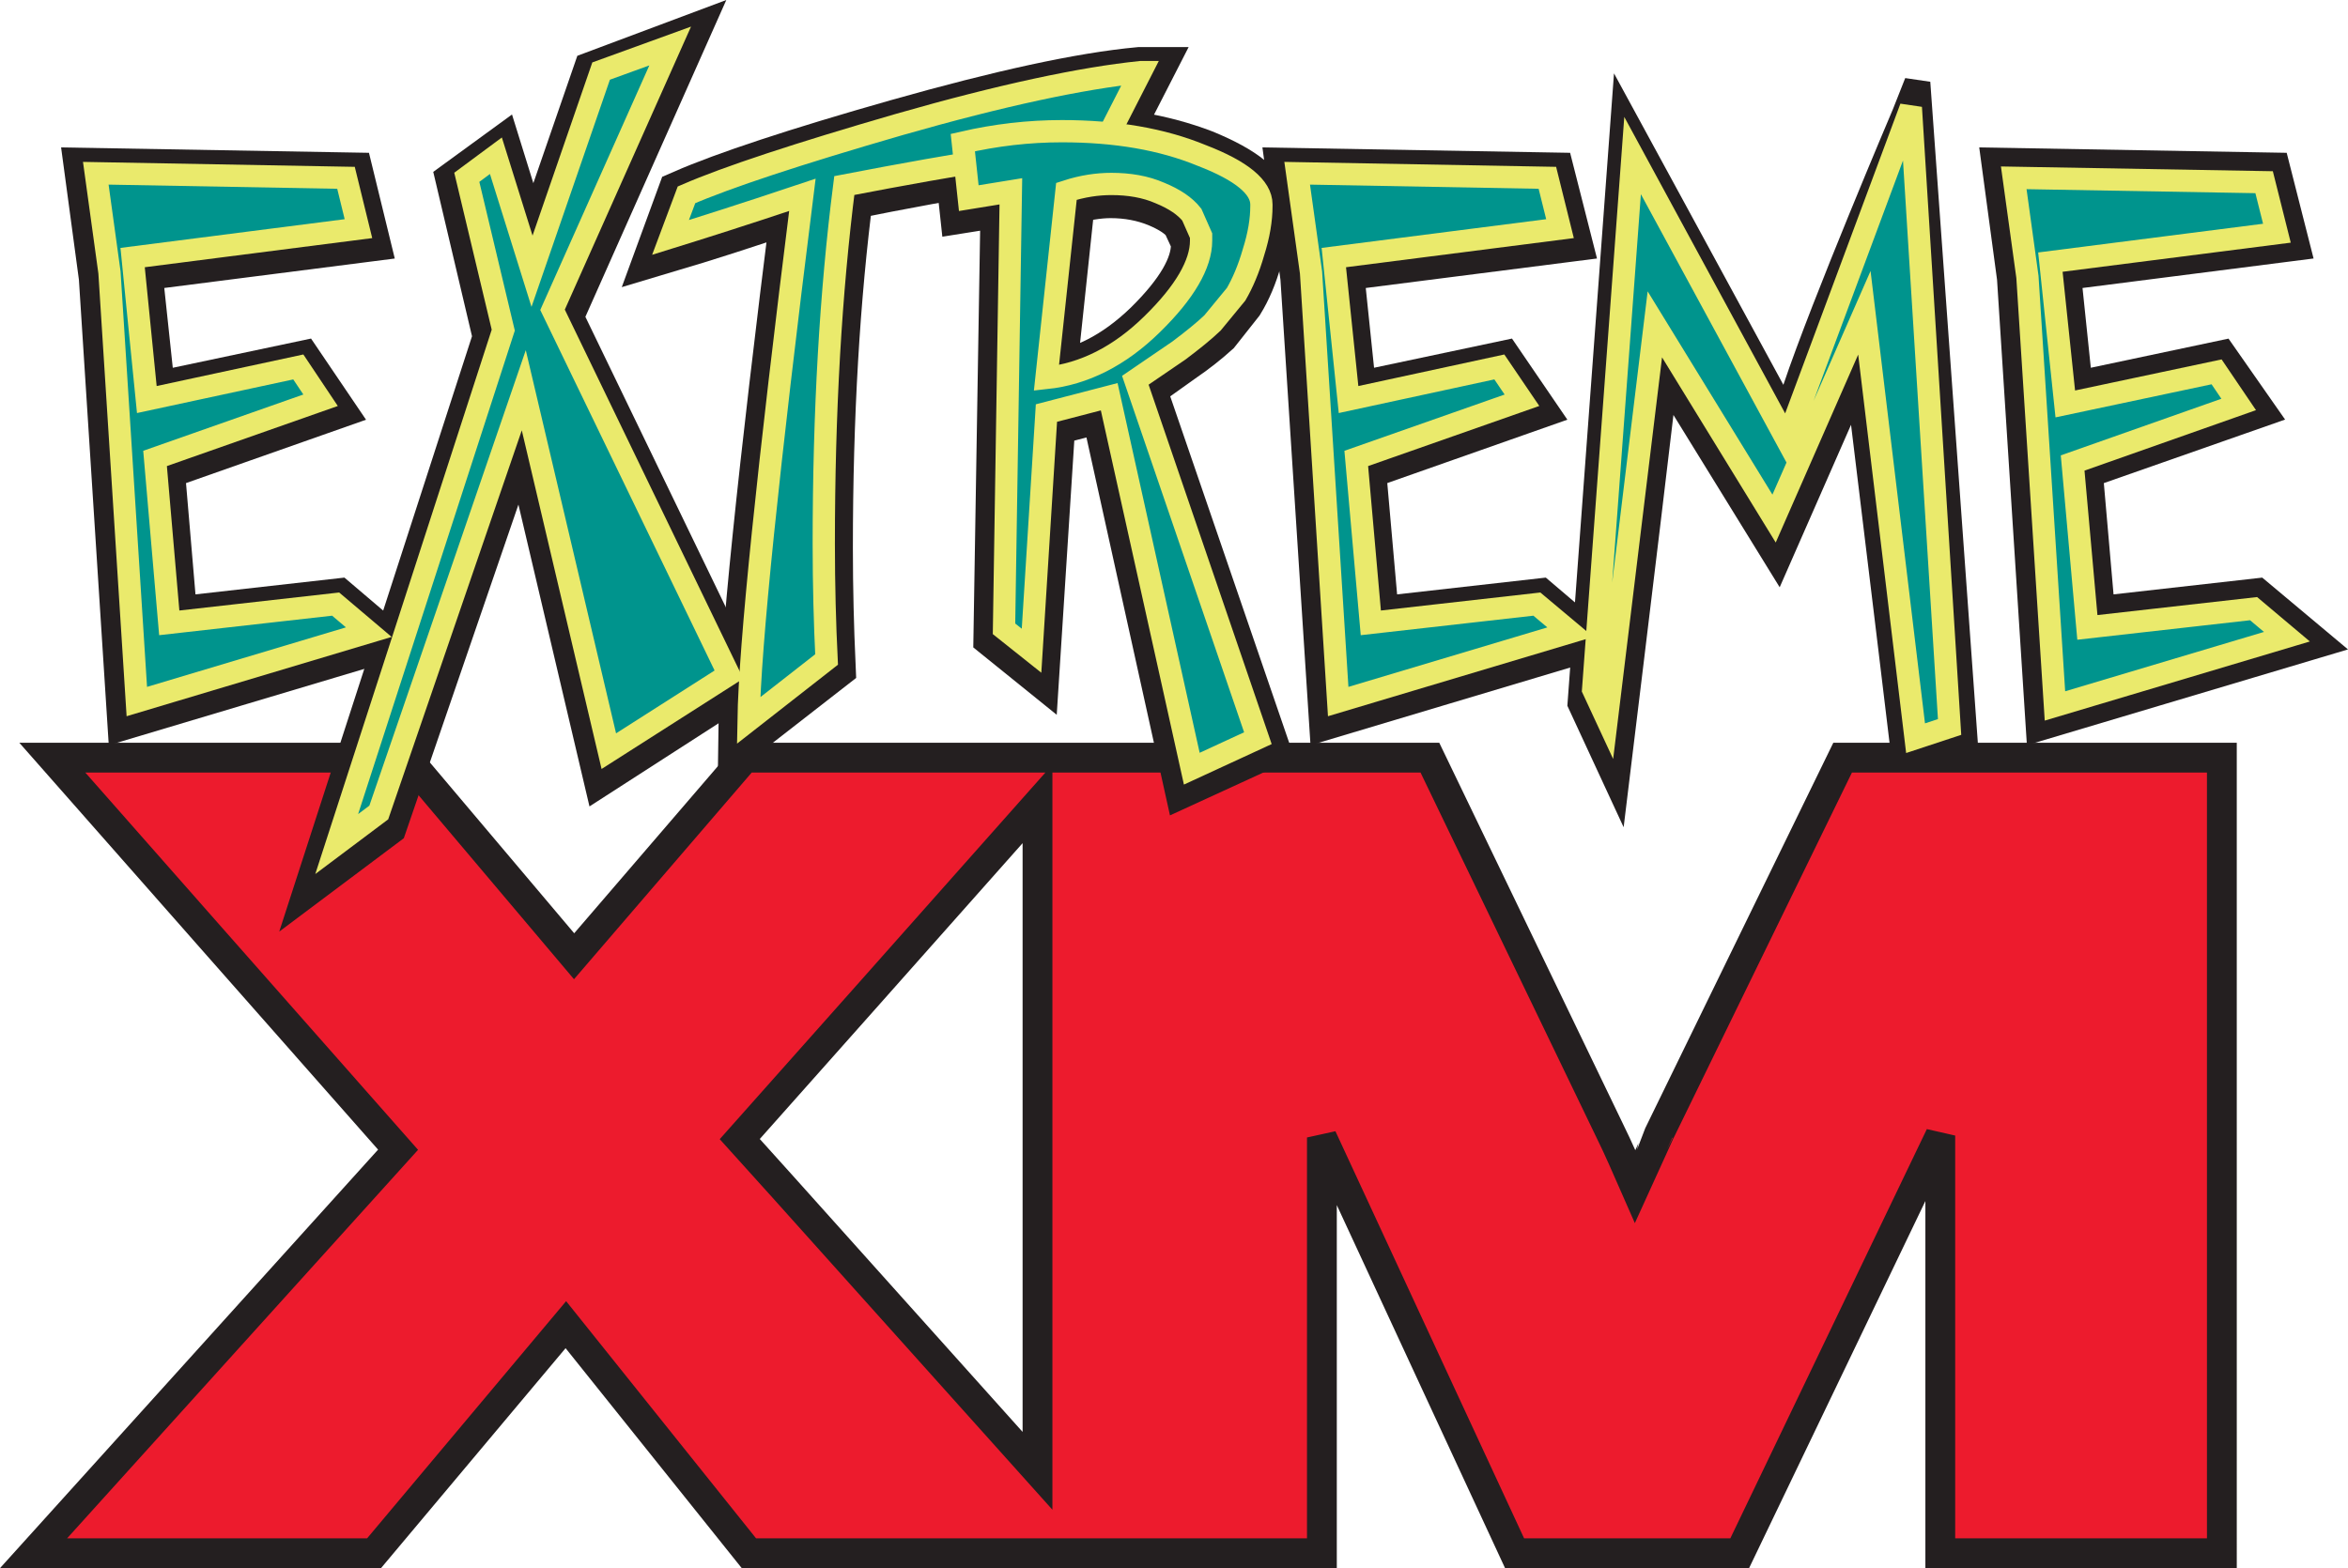 <?xml version="1.0" encoding="UTF-8" standalone="no"?>
<!-- Created with Inkscape (http://www.inkscape.org/) -->

<svg
   width="1000"
   height="668.061"
   viewBox="0 0 264.583 176.758"
   version="1.1"
   id="svg1"
   xmlns="http://www.w3.org/2000/svg"
   xmlns:svg="http://www.w3.org/2000/svg">
  <defs
     id="defs1" />
  <path
     d="m 214.689,8.801 -1.383,3.497 c 0,0 -9.128,21.456 -12.348,31.078 C 196.591,35.316 181.872,8.268 181.872,8.268 l -5.255,71.284 6.342,13.692 c 0,0 4.307,-35.267 5.611,-46.469 3.991,6.461 11.973,19.421 11.973,19.421 0,0 5.236,-11.914 8.041,-18.315 1.6,13.04 4.92,40.68 4.92,40.68 l 9.483,-3.24 -5.473,-76.105 -2.825,-0.415"
     style="fill:#241f20;fill-opacity:1;fill-rule:nonzero;stroke:none;stroke-width:19.757"
     clip-path="none"
     id="path5493" />
  <path
     d="m 244.997,85.4 h -37.361 l -20.567,42.162 c 0,0.04 -1.502,3.26 -2.825,6.184 -0.929,-2.114 -1.857,-4.287 -2.924,-6.441 L 161.127,85.4 H 83.936 c 0,0 -13.593,15.806 -19.244,22.385 C 59.14,101.206 45.784,85.4 45.784,85.4 H 5.894 c 0,0 34.753,39.455 38.961,44.197 -4.287,4.761 -41.075,45.481 -41.075,45.481 H 42.149 c 0,0 15.608,-18.592 21.614,-25.763 5.769,7.211 20.627,25.763 20.627,25.763 h 64.567 c 0,0 0,-27.048 0,-46.864 4.208,9.108 21.713,46.864 21.713,46.864 h 25.368 c 0,0 18.354,-38.23 22.602,-47.081 0,19.856 0,47.081 0,47.081 h 31.73 V 85.4 Z M 83.363,128.392 c 3.24,-3.635 24.163,-27.186 33.548,-37.776 V 165.792 C 105.57,153.168 86.405,131.731 83.363,128.392"
     style="fill:#ed1b2d;fill-opacity:1;fill-rule:nonzero;stroke:none;stroke-width:19.757"
     clip-path="none"
     id="path5494" />
  <path
     d="m 244.997,85.4 h -37.361 l -20.567,42.162 c 0,0.04 -1.502,3.26 -2.825,6.184 -0.929,-2.114 -1.857,-4.287 -2.924,-6.441 L 161.127,85.4 H 83.936 c 0,0 -13.593,15.806 -19.244,22.385 C 59.14,101.206 45.784,85.4 45.784,85.4 H 5.894 c 0,0 34.753,39.455 38.961,44.197 -4.287,4.761 -41.075,45.481 -41.075,45.481 H 42.149 c 0,0 15.608,-18.592 21.614,-25.763 5.769,7.211 20.627,25.763 20.627,25.763 h 64.567 c 0,0 0,-27.048 0,-46.864 4.208,9.108 21.713,46.864 21.713,46.864 h 25.368 c 0,0 18.354,-38.23 22.602,-47.081 0,19.856 0,47.081 0,47.081 h 31.73 V 85.4 Z M 83.363,128.392 c 3.24,-3.635 24.163,-27.186 33.548,-37.776 V 165.792 C 105.57,153.168 86.405,131.731 83.363,128.392 Z"
     style="fill:none;stroke:#241f20;stroke-width:3.359;stroke-linecap:butt;stroke-linejoin:miter;stroke-miterlimit:4;stroke-dasharray:none;stroke-opacity:1"
     clip-path="none"
     id="path5495" />
  <path
     d="m 41.457,71.768 -26.119,7.804 -3.102,-48.366 -1.502,-11.163 28.194,0.494 1.403,5.749 -25.507,3.26 1.699,15.964 17.011,-3.596 2.489,3.675 -18.631,6.559 1.581,18.572 18.769,-2.114 3.714,3.161"
     style="fill:#241f20;fill-opacity:1;fill-rule:nonzero;stroke:none;stroke-width:19.757"
     clip-path="none"
     id="path5496" />
  <path
     d="m 41.457,71.768 -26.119,7.804 -3.102,-48.366 -1.502,-11.163 28.194,0.494 1.403,5.749 -25.507,3.26 1.699,15.964 17.011,-3.596 2.489,3.675 -18.631,6.559 1.581,18.572 18.769,-2.114 z"
     style="fill:none;stroke:#241f20;stroke-width:6.717;stroke-linecap:butt;stroke-linejoin:miter;stroke-miterlimit:4;stroke-dasharray:none;stroke-opacity:1"
     clip-path="none"
     id="path5497" />
  <path
     d="M 37.921,95.97 56.671,38.042 52.601,20.774 55.88,18.384 59.931,31.423 67.715,8.88 75.519,5.956 62.262,35.77 82.098,76.806 68.604,85.499 59.022,44.779 42.663,92.414 l -4.742,3.556"
     style="fill:#241f20;fill-opacity:1;fill-rule:nonzero;stroke:none;stroke-width:19.757"
     clip-path="none"
     id="path5498" />
  <path
     d="M 37.921,95.97 56.671,38.042 52.601,20.774 55.88,18.384 59.931,31.423 67.715,8.88 75.519,5.956 62.262,35.77 82.098,76.806 68.604,85.499 59.022,44.779 42.663,92.414 Z"
     style="fill:none;stroke:#241f20;stroke-width:6.717;stroke-linecap:butt;stroke-linejoin:miter;stroke-miterlimit:4;stroke-dasharray:none;stroke-opacity:1"
     clip-path="none"
     id="path5499" />
  <path
     d="m 128.449,8.663 -4.228,8.259 c -6.144,0.415 -15.806,1.877 -29.122,4.584 -1.561,11.953 -2.351,25.388 -2.351,40.265 0,4.663 0.119,9.049 0.296,13.06 l -8.733,6.796 c 0.099,-8.318 2.134,-28.095 6.046,-59.193 -6.737,2.312 -11.657,3.853 -14.838,4.801 l 1.758,-4.801 C 81.861,20.438 89.863,17.771 101.342,14.511 112.781,11.271 121.85,9.276 128.449,8.663"
     style="fill:#241f20;fill-opacity:1;fill-rule:nonzero;stroke:none;stroke-width:19.757"
     clip-path="none"
     id="path5500" />
  <path
     d="m 128.449,8.663 -4.228,8.259 c -6.144,0.415 -15.806,1.877 -29.122,4.584 -1.561,11.953 -2.351,25.388 -2.351,40.265 0,4.663 0.119,9.049 0.296,13.06 l -8.733,6.796 c 0.099,-8.318 2.134,-28.095 6.046,-59.193 -6.737,2.312 -11.657,3.853 -14.838,4.801 l 1.758,-4.801 C 81.861,20.438 89.863,17.771 101.342,14.511 112.781,11.271 121.85,9.276 128.449,8.663 Z"
     style="fill:none;stroke:#241f20;stroke-width:6.717;stroke-linecap:butt;stroke-linejoin:miter;stroke-miterlimit:4;stroke-dasharray:none;stroke-opacity:1"
     clip-path="none"
     id="path5501" />
  <path
     d="m 142.121,23.758 c 0,1.521 -0.336,3.24 -0.968,5.137 -0.533,1.956 -1.225,3.517 -1.976,4.742 l -2.608,3.299 c -0.988,0.889 -2.272,1.936 -3.872,3.023 l -4.821,3.438 13.83,40.285 -7.488,3.438 -9.266,-41.945 -7.093,1.857 -1.719,26.85 -3.082,-2.489 0.81,-49.334 -4.722,0.751 -0.672,-6.224 c 3.635,-0.889 7.33,-1.284 11.143,-1.284 6.006,0 11.242,0.909 15.747,2.628 4.485,1.837 6.757,3.695 6.757,5.591 z m -6.816,3.299 -1.087,-2.351 c -0.711,-0.988 -1.916,-1.758 -3.576,-2.45 -1.66,-0.672 -3.497,-1.027 -5.493,-1.027 -1.521,0 -3.24,0.296 -5.058,0.83 l -2.233,21.041 c 4.248,-0.415 8.219,-2.45 11.914,-6.026 3.714,-3.655 5.532,-6.796 5.532,-9.483 v -0.533"
     style="fill:#241f20;fill-opacity:1;fill-rule:nonzero;stroke:none;stroke-width:19.757"
     clip-path="none"
     id="path5502" />
  <path
     d="m 142.121,23.758 c 0,1.521 -0.336,3.24 -0.968,5.137 -0.533,1.956 -1.225,3.517 -1.976,4.742 l -2.608,3.299 c -0.988,0.889 -2.272,1.936 -3.872,3.023 l -4.821,3.438 13.83,40.285 -7.488,3.438 -9.266,-41.945 -7.093,1.857 -1.719,26.85 -3.082,-2.489 0.81,-49.334 -4.722,0.751 -0.672,-6.224 c 3.635,-0.889 7.33,-1.284 11.143,-1.284 6.006,0 11.242,0.909 15.747,2.628 4.485,1.837 6.757,3.695 6.757,5.591 z m -6.816,3.299 -1.087,-2.351 c -0.711,-0.988 -1.916,-1.758 -3.576,-2.45 -1.66,-0.672 -3.497,-1.027 -5.493,-1.027 -1.521,0 -3.24,0.296 -5.058,0.83 l -2.233,21.041 c 4.248,-0.415 8.219,-2.45 11.914,-6.026 3.714,-3.655 5.532,-6.796 5.532,-9.483 z"
     style="fill:none;stroke:#241f20;stroke-width:6.717;stroke-linecap:butt;stroke-linejoin:miter;stroke-miterlimit:4;stroke-dasharray:none;stroke-opacity:1"
     clip-path="none"
     id="path5503" />
  <path
     d="m 176.834,71.768 -26.08,7.804 -3.122,-48.366 -1.521,-11.163 28.194,0.494 1.462,5.749 -25.546,3.26 1.66,15.964 16.991,-3.596 2.509,3.675 -18.631,6.559 1.64,18.572 18.73,-2.114 3.714,3.161"
     style="fill:#241f20;fill-opacity:1;fill-rule:nonzero;stroke:none;stroke-width:19.757"
     clip-path="none"
     id="path5504" />
  <path
     d="m 176.834,71.768 -26.08,7.804 -3.122,-48.366 -1.521,-11.163 28.194,0.494 1.462,5.749 -25.546,3.26 1.66,15.964 16.991,-3.596 2.509,3.675 -18.631,6.559 1.64,18.572 18.73,-2.114 z"
     style="fill:none;stroke:#241f20;stroke-width:6.717;stroke-linecap:butt;stroke-linejoin:miter;stroke-miterlimit:4;stroke-dasharray:none;stroke-opacity:1"
     clip-path="none"
     id="path5505" />
  <path
     d="m 257.641,71.768 -26.159,7.804 -3.102,-48.366 -1.502,-11.163 28.174,0.494 1.462,5.749 -25.526,3.26 1.66,15.964 16.991,-3.596 2.568,3.675 -18.71,6.559 1.62,18.572 18.75,-2.114 3.774,3.161"
     style="fill:#241f20;fill-opacity:1;fill-rule:nonzero;stroke:none;stroke-width:19.757"
     clip-path="none"
     id="path5506" />
  <path
     d="m 257.641,71.768 -26.159,7.804 -3.102,-48.366 -1.502,-11.163 28.174,0.494 1.462,5.749 -25.526,3.26 1.66,15.964 16.991,-3.596 2.568,3.675 -18.71,6.559 1.62,18.572 18.75,-2.114 z"
     style="fill:none;stroke:#241f20;stroke-width:6.717;stroke-linecap:butt;stroke-linejoin:miter;stroke-miterlimit:4;stroke-dasharray:none;stroke-opacity:1"
     clip-path="none"
     id="path5507" />
  <path
     d="m 41.556,71.254 -26.139,7.824 -3.082,-48.366 -1.541,-11.183 28.194,0.514 1.403,5.73 -25.447,3.26 1.6,16.003 17.07,-3.675 2.509,3.754 -18.651,6.559 1.6,18.532 18.75,-2.114 3.734,3.161"
     style="fill:#00948d;fill-opacity:1;fill-rule:nonzero;stroke:none;stroke-width:19.757"
     clip-path="none"
     id="path5508" />
  <path
     d="m 41.556,71.254 -26.139,7.824 -3.082,-48.366 -1.541,-11.183 28.194,0.514 1.403,5.73 -25.447,3.26 1.6,16.003 17.07,-3.675 2.509,3.754 -18.651,6.559 1.6,18.532 18.75,-2.114 z"
     style="fill:none;stroke:#eaea6c;stroke-width:2.509;stroke-linecap:butt;stroke-linejoin:miter;stroke-miterlimit:4;stroke-dasharray:none;stroke-opacity:1"
     clip-path="none"
     id="path5509" />
  <path
     d="M 37.941,95.141 56.71,37.212 52.601,19.984 55.88,17.554 59.95,30.574 67.735,8.011 75.519,5.186 62.262,34.921 l 19.876,41.115 -13.534,8.634 -9.582,-40.68 -16.339,47.595 -4.742,3.556"
     style="fill:#00948d;fill-opacity:1;fill-rule:nonzero;stroke:none;stroke-width:19.757"
     clip-path="none"
     id="path5510" />
  <path
     d="M 37.941,95.141 56.71,37.212 52.601,19.984 55.88,17.554 59.95,30.574 67.735,8.011 75.519,5.186 62.262,34.921 82.138,76.035 68.604,84.669 59.022,43.989 42.682,91.584 Z"
     style="fill:none;stroke:#eaea6c;stroke-width:2.509;stroke-linecap:butt;stroke-linejoin:miter;stroke-miterlimit:4;stroke-dasharray:none;stroke-opacity:1"
     clip-path="none"
     id="path5511" />
  <path
     d="m 128.528,8.13 -4.228,8.278 c -6.144,0.415 -15.826,1.936 -29.162,4.505 -1.541,12.091 -2.312,25.526 -2.312,40.384 0,4.663 0.119,9.009 0.316,13.04 l -8.792,6.876 c 0.138,-8.436 2.173,-28.213 6.065,-59.252 -6.717,2.252 -11.677,3.813 -14.857,4.801 L 77.356,21.96 c 4.544,-1.976 12.566,-4.623 24.025,-7.942 11.518,-3.299 20.567,-5.216 27.146,-5.888"
     style="fill:#00948d;fill-opacity:1;fill-rule:nonzero;stroke:none;stroke-width:19.757"
     clip-path="none"
     id="path5512" />
  <path
     d="m 128.528,8.13 -4.228,8.278 c -6.144,0.415 -15.826,1.936 -29.162,4.505 -1.541,12.091 -2.312,25.526 -2.312,40.384 0,4.663 0.119,9.009 0.316,13.04 l -8.792,6.876 c 0.138,-8.436 2.173,-28.213 6.065,-59.252 -6.717,2.252 -11.677,3.813 -14.857,4.801 L 77.356,21.96 c 4.544,-1.976 12.566,-4.623 24.025,-7.942 11.518,-3.299 20.567,-5.216 27.146,-5.888 z"
     style="fill:none;stroke:#eaea6c;stroke-width:2.509;stroke-linecap:butt;stroke-linejoin:miter;stroke-miterlimit:4;stroke-dasharray:none;stroke-opacity:1"
     clip-path="none"
     id="path5513" />
  <path
     d="m 142.14,23.244 c 0,1.521 -0.277,3.24 -0.889,5.176 -0.553,1.936 -1.245,3.517 -1.956,4.742 l -2.667,3.24 c -0.948,0.909 -2.252,1.956 -3.774,3.102 l -4.92,3.359 13.81,40.344 -7.448,3.438 -9.306,-41.925 -7.073,1.837 -1.679,26.791 -3.102,-2.47 0.771,-49.314 -4.742,0.771 -0.672,-6.263 c 3.695,-0.85 7.409,-1.284 11.163,-1.284 6.046,0 11.281,0.889 15.786,2.746 4.465,1.719 6.698,3.576 6.698,5.512 z m -6.796,3.319 -1.047,-2.371 c -0.751,-0.948 -1.936,-1.758 -3.576,-2.43 -1.66,-0.731 -3.517,-1.027 -5.493,-1.027 -1.541,0 -3.24,0.237 -5.058,0.83 l -2.252,21.041 c 4.228,-0.454 8.239,-2.45 11.933,-6.085 3.655,-3.576 5.493,-6.757 5.493,-9.385 v -0.573"
     style="fill:#00948d;fill-opacity:1;fill-rule:nonzero;stroke:none;stroke-width:19.757"
     clip-path="none"
     id="path5514" />
  <path
     d="m 142.14,23.244 c 0,1.521 -0.277,3.24 -0.889,5.176 -0.553,1.936 -1.245,3.517 -1.956,4.742 l -2.667,3.24 c -0.948,0.909 -2.252,1.956 -3.774,3.102 l -4.92,3.359 13.81,40.344 -7.448,3.438 -9.306,-41.925 -7.073,1.837 -1.679,26.791 -3.102,-2.47 0.771,-49.314 -4.742,0.771 -0.672,-6.263 c 3.695,-0.85 7.409,-1.284 11.163,-1.284 6.046,0 11.281,0.889 15.786,2.746 4.465,1.719 6.698,3.576 6.698,5.512 z m -6.796,3.319 -1.047,-2.371 c -0.751,-0.948 -1.936,-1.758 -3.576,-2.43 -1.66,-0.731 -3.517,-1.027 -5.493,-1.027 -1.541,0 -3.24,0.237 -5.058,0.83 l -2.252,21.041 c 4.228,-0.454 8.239,-2.45 11.933,-6.085 3.655,-3.576 5.493,-6.757 5.493,-9.385 z"
     style="fill:none;stroke:#eaea6c;stroke-width:2.509;stroke-linecap:butt;stroke-linejoin:miter;stroke-miterlimit:4;stroke-dasharray:none;stroke-opacity:1"
     clip-path="none"
     id="path5515" />
  <path
     d="m 176.953,71.254 -26.159,7.824 -3.062,-48.366 -1.561,-11.183 28.194,0.514 1.423,5.73 -25.487,3.26 1.66,16.003 16.991,-3.675 2.549,3.754 -18.671,6.559 1.64,18.532 18.71,-2.114 3.774,3.161"
     style="fill:#00948d;fill-opacity:1;fill-rule:nonzero;stroke:none;stroke-width:19.757"
     clip-path="none"
     id="path5516" />
  <path
     d="m 176.953,71.254 -26.159,7.824 -3.062,-48.366 -1.561,-11.183 28.194,0.514 1.423,5.73 -25.487,3.26 1.66,16.003 16.991,-3.675 2.549,3.754 -18.671,6.559 1.64,18.532 18.71,-2.114 z"
     style="fill:none;stroke:#eaea6c;stroke-width:2.509;stroke-linecap:butt;stroke-linejoin:miter;stroke-miterlimit:4;stroke-dasharray:none;stroke-opacity:1"
     clip-path="none"
     id="path5517" />
  <path
     d="m 219.688,81.943 -3.833,1.264 -5.769,-47.951 -10.175,23.195 -13.435,-21.891 -5.413,44.474 -1.541,-3.319 4.445,-60.181 17.406,32.086 13.949,-37.499 4.366,69.822"
     style="fill:#00948d;fill-opacity:1;fill-rule:nonzero;stroke:none;stroke-width:19.757"
     clip-path="none"
     id="path5518" />
  <path
     d="m 219.688,81.943 -3.833,1.264 -5.769,-47.951 -10.175,23.195 -13.435,-21.891 -5.413,44.474 -1.541,-3.319 4.445,-60.181 17.406,32.086 13.949,-37.499 z"
     style="fill:none;stroke:#eaea6c;stroke-width:2.509;stroke-linecap:butt;stroke-linejoin:miter;stroke-miterlimit:4;stroke-dasharray:none;stroke-opacity:1"
     clip-path="none"
     id="path5519" />
  <path
     d="m 257.7,71.768 -26.139,7.804 -3.102,-48.366 -1.541,-11.163 28.213,0.494 1.442,5.749 -25.526,3.26 1.679,15.984 17.05,-3.616 2.489,3.675 -18.71,6.599 1.66,18.532 18.73,-2.114 3.754,3.161"
     style="fill:#00948d;fill-opacity:1;fill-rule:nonzero;stroke:none;stroke-width:19.757"
     clip-path="none"
     id="path5520" />
  <path
     d="m 257.7,71.768 -26.139,7.804 -3.102,-48.366 -1.541,-11.163 28.213,0.494 1.442,5.749 -25.526,3.26 1.679,15.984 17.05,-3.616 2.489,3.675 -18.71,6.599 1.66,18.532 18.73,-2.114 z"
     style="fill:none;stroke:#eaea6c;stroke-width:2.509;stroke-linecap:butt;stroke-linejoin:miter;stroke-miterlimit:4;stroke-dasharray:none;stroke-opacity:1"
     clip-path="none"
     id="path5521" />
</svg>

